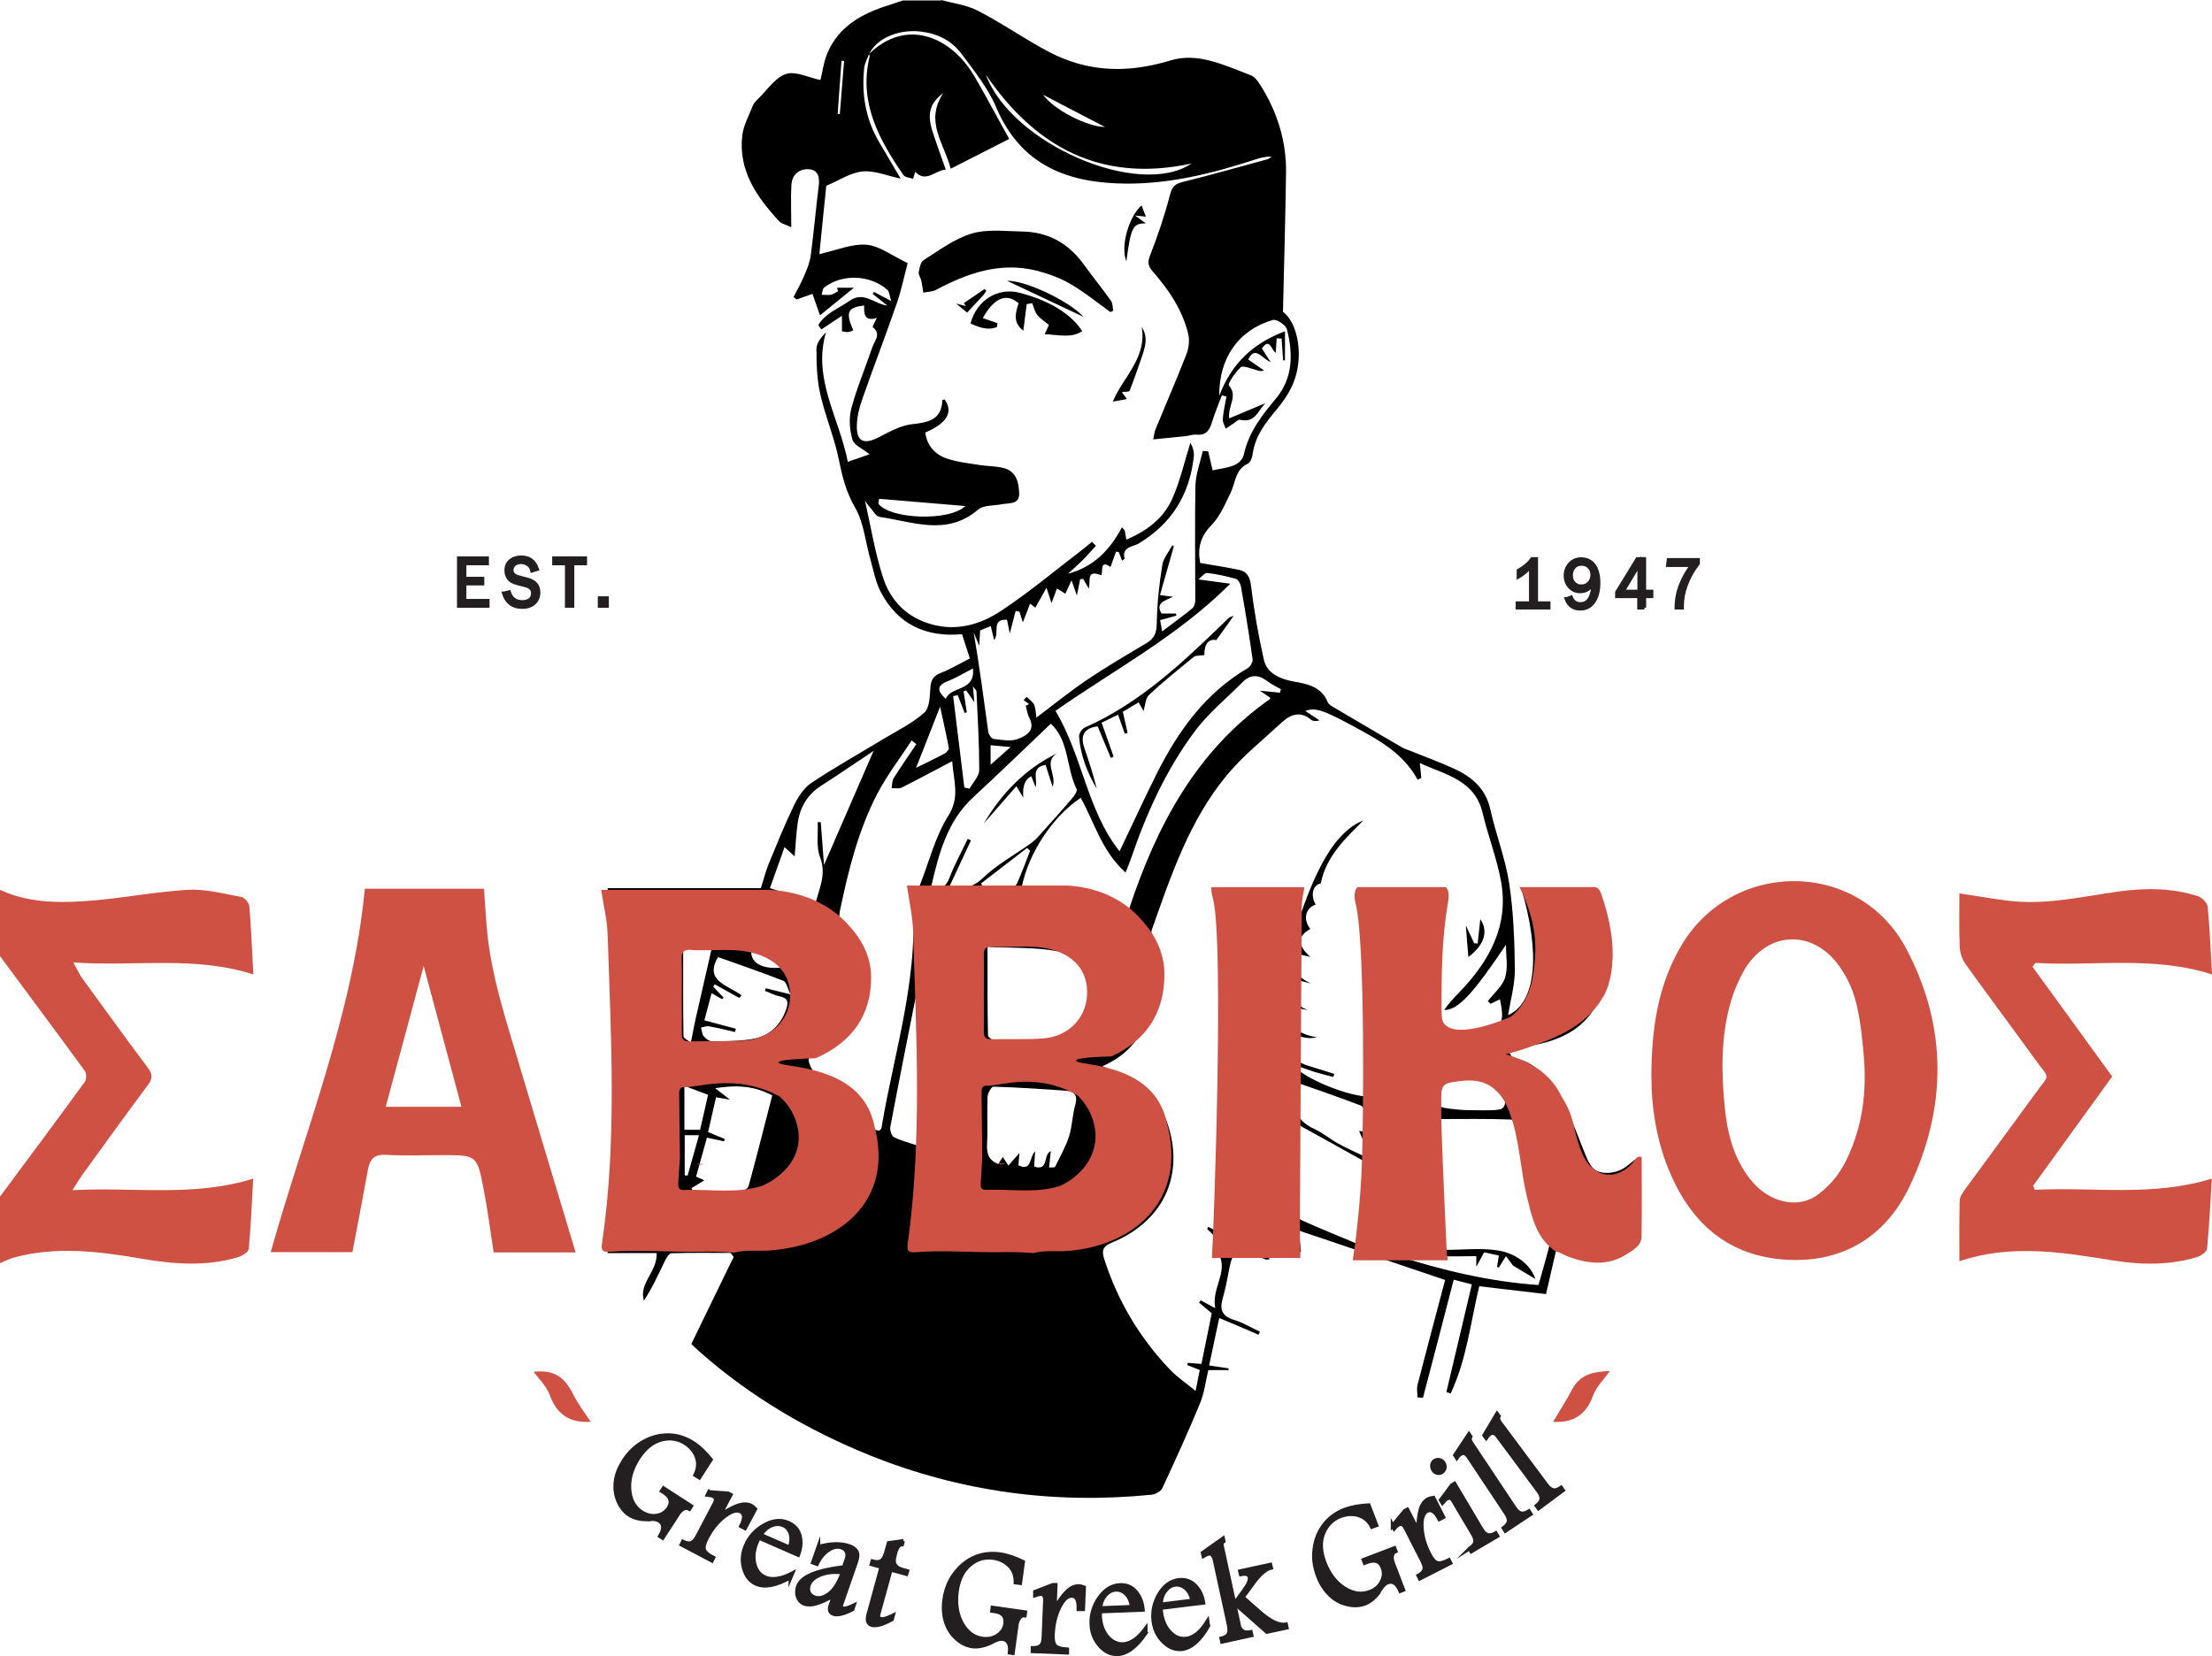 <?xml version="1.0" encoding="UTF-8"?>
<svg id="Layer_2" data-name="Layer 2" xmlns="http://www.w3.org/2000/svg" viewBox="0 0 144.05 107.87">
  <defs>
    <style>
      .cls-1 {
        fill: #cf5143;
      }

      .cls-1, .cls-2, .cls-3 {
        stroke-width: 0px;
      }

      .cls-4 {
        fill: #231f20;
        stroke: #231f20;
        stroke-miterlimit: 10;
        stroke-width: .24px;
      }

      .cls-3 {
        fill: #cf5144;
      }
    </style>
  </defs>
  <g id="Layer_1-2" data-name="Layer 1">
    <g>
      <g>
        <g>
          <path class="cls-2" d="M61.29,0c.8.22,1.65.32,2.37.69,1.32.67,2.56,1.51,3.85,2.25.58.33,1.18.66,1.8.9,2.3.9,4.56.81,6.94.09,1.77-.54,3.54.34,5.22.98.33.13.58.58.79.93.98,1.65,1.51,3.45,1.49,5.38-.04,2.99-.13,5.97-.2,9.09,1,.74,1.4,3.02.62,4.77-.26.57-.63,1.11-1.03,1.59-.72.86-1.4,1.72-1.56,2.88-.03.23-.14.57-.32.65-.83.39-.8,1.23-1.12,1.9-.36.74-.7,1.55-1.26,2.12-.73.75-.9,1.52-.72,2.45.83.14,1.67.27,2.5.44.55.11.74.46.81,1.06.2,1.62.48,3.23.84,4.82.2.88,1.08,1.25,1.98,1.41.84.14,1.78.34,2.17,1.33.07.17.3.29.48.39,1.45.86,2.9,1.71,4.36,2.56.19.11.41.17.61.25.87.35,1.75.68,2.61,1.06,1.23.54,2.21,1.28,2.53,2.72.36,1.62.98,3.19,1.23,4.82.28,1.84.35,3.73.37,5.6.01.97-.27,1.95-.44,2.99,1.83-.8,2.13-4.02.84-8.31,1.54,0,3.05-.01,4.56.02.17,0,.42.25.49.43.79,2.2.98,4.45.11,6.66-.74,1.87-2.31,2.76-4.21,3.13-.43.08-.88.11-1.31.2-.16.03-.29.19-.43.29.11.13.2.36.33.38.35.07.68.18.97.33.63.32,1.59,1.44,1.8,1.76.19.28.5.79,1.15,2.36.85,2.05.95,2.74,1.61,2.95.38.12.81.11,1.31-.07.42-.15.75-.52,1.31-.91,0,1.78.04,3.46-.04,5.13-.01.32-.44.68-.77.91-1.08.76-2.27.78-3.49.37-.31-.1-.62-.23-1.08-.41-.22.96-.43,1.88-.68,2.95-1.43-.17-2.87-.34-4.35-.51-.56,2.34-.82,4.78-1.86,6.98l-.28-.08c.55-2.32,1.1-4.63,1.66-7.02-.42-.11-.76-.2-1.18-.31-.67,2.59-1.33,5.14-2,7.69-.12,0-.24-.01-.36-.02,0-.27-.06-.56,0-.81.59-2.28,1.19-4.55,1.8-6.84-3.22-1.09-6.34-2.14-9.53-3.22.04.41.09.86.14,1.4h-2.19c.06.21.1.33.14.48-.1,0-.19.02-.26,0-.28-.11-.55-.25-.84-.34-1.06-.32-1.29-.17-1.51.91-.13.65-.24,1.31-.43,1.95-.22.74-.06,1.18.73,1.42.59.18,1.13.51,1.69.77-.03.07-.06.13-.09.2-.42-.18-.83-.36-1.25-.54-.4-.17-.81-.34-1.31-.55-.22,1.04-.44,2.03-.66,3.09.47.07.87.13,1.27.19,0,.04,0,.07,0,.11h-1.32c-.18.73-.26,1.49-.54,2.16-.77,1.87-1.61,3.71-2.46,5.54-.1.21-.46.4-.72.42-6.32.63-12.44-.2-18.33-2.57-4.04-1.63-7.75-3.82-11.03-6.7-.23-.2-.44-.41-.59-.55.94-1.93,1.85-3.81,2.76-5.68-.07-.08-.14-.16-.21-.25-1.28,0-2.57-.02-3.85.02-.15,0-.33.32-.43.52-.42.86-.81,1.74-1.36,2.57-.34-1.16.89-1.89.83-3.1h-3.19c.65-8,.66-15.85,0-23.77h9.98c.19-.59.31-1.09.5-1.56.53-1.28,1.04-2.56,1.64-3.8.27-.56.65-1.16,1.14-1.49,1.51-1.01,3.11-1.9,4.67-2.85.92-.55,1.9-1.03,2.69-1.73.35-.31.36-1.07.4-1.63.03-.52.21-.78.7-.97.64-.25,1.23-.61,1.87-.93-.18-.57-.34-1.06-.51-1.58-2.37.21-4.18-.65-5.28-2.73-.34-.64-.48-1.4-.68-2.12-.33-1.14-.43-2.4-1-3.39-.58-1-.83-1.99-1.05-3.08-.29-1.46-.89-2.85-1.22-4.31-.22-.96-.25-1.97-.25-2.95,0-.38.3-.76.62-1.09-.89,3.05.87,5.57,1.42,8.44.55-.19.98-.34,1.42-.49-.46-.37-1.02-.6-1.12-.96-.18-.63-.24-1.39-.07-2.02.36-1.36.92-2.66,1.37-4,.14-.41.6-.84.03-1.3-.04-.03.15-.36.26-.6-.84.25-.84-.3-.82-.81-1.09.12-1.23.44-.71,1.62-.12.04-.24.1-.36.11-.13,0-.26-.03-.38-.05v-1.01c-.51.33-.92.61-1.34.89-.07-.1-.14-.19-.2-.29.46-.77,1.31-1.07,2.01-1.56.96-.69,1.63.2,2.48.29-.32-.25-.63-.51-.95-.76.03-.04.05-.08.08-.13.3.16.6.32,1.13.6-.12-.36-.12-.62-.25-.73-1.12-.99-2.96-1.06-4.12-.15-.11.09-.11.31-.16.47.2,0,.4.03.6,0,.15-.03.28-.13.47-.23,0,0-.04-.12-.07-.23h1.1c-.71.58-1.43,1.16-2.21,1.8-.16-.45-.31-.9-.49-1.4-.36.13-.7.25-1.03.37-.07-.06-.13-.11-.2-.17.24-.46.5-.92.7-1.4.18-.42.36-.86.42-1.31.2-1.51.33-3.03.52-4.54.07-.59-.06-1.05-.69-1.07-.61-.02-1.05.38-1.09,1.01-.05.85-.01,1.71-.01,2.77-.4-.19-.65-.23-.78-.38-1.46-1.58-2.68-3.3-2.41-5.6.08-.68.45-1.32.7-1.97.06-.15.19-.28.31-.39.6-.58,1.12-1.4,1.83-1.64.62-.21,1.47.23,2.25.39.13-.51.21-1.18.46-1.77.74-1.72,2.22-2.54,3.91-3.08.33-.11.67-.22,1-.33h2.5ZM56.6,3.51c-.11.3-.28.59-.32.9-.18,1.7.08,3.31.95,4.81.46.78.92,1.56,1.42,2.41-.89-.18-1.71-.54-2.49-.46-.77.07-1.5.58-2.35.93-.14,1.36-.3,2.91-.45,4.45,1.09-.24,2.09-.68,3.06-.61.85.07,1.66.71,2.69,1.2-.21.79-.4,1.71-.7,2.59-.72,2.09-1.52,4.16-2.25,6.25-.19.54-.34,1.12-.36,1.69-.04,1.08.44,1.31,1.39.83.71-.36,1.45-.79,2.21-.87,1.07-.12,1.91-.28,1.97-1.56,0-.02.09-.04.14-.06.59.81.17,1.56-1.25,2.16.1.85.62,1.42,1.38,1.69.67.23,1.4.31,2.1.42.54.09,1.11.07,1.64.21.81.22.97.95.99,1.65.02.74-.65.61-1.11.7-.53.11-1.21.05-1.57.36-2.04,1.74-4.24.78-6.4.47-.26-.04-.46-.44-.68-.68-.11-.12-.2-.26-.28-.38.38,1.69.65,3.38,1.17,4.99.48,1.51,1.53,2.6,3.14,3.06,1.66.47,3.19.02,4.52-.85,1.82-1.2,3.5-2.61,5.24-3.94.24-.19.48-.38.71-.58.09.09.17.17.26.26-.29.31-.56.63-.86.93-.31.31-.64.6-.96.89,1.65-.43,2.73-1.54,3.51-3.02.06.06.12.12.18.18.03.2.07.39.11.62,1.32-.56,2.4-1.37,2.97-2.62.53-1.17.81-2.45,1.2-3.69.17.3.26.62.22.93-.28,2.47-1.45,4.36-3.62,5.65-.31.18-1.1.2-.88.97,0,.02-.08.06-.17.13-.07-.2-.14-.38-.21-.56-.06-.01-.12-.02-.18-.03-.12.33-.24.65-.36,1-.74-.53-.46.34-.61.54-1.01-.41-.66.4-.81.86-.15-.25-.25-.44-.36-.62-.07,0-.13.01-.2.02-.06.29-.12.58-.21,1.06-.14-.39-.2-.57-.35-.99-.21.45-.32.7-.4.87-.19-.12-.37-.23-.55-.34-.1.28-.21.56-.35.95-.1-.3-.17-.53-.33-1-.31.56-.52.94-.73,1.3-.09-.07-.21-.17-.34-.26-.15.39-.3.78-.47,1.22-.07-.24-.15-.47-.22-.7-.08-.01-.17-.02-.25-.04-.11.43-.22.86-.38,1.46-.09-.42-.14-.67-.18-.89-1.05-.08-.47.88-.84,1.32-.08-.34-.15-.6-.22-.91-.28.11-.5.2-.69.28-.02.3-.03.55-.06,1-.18-.42-.27-.64-.36-.86.37,2.17.65,4.32.95,6.47.02.17.21.44.35.46.51.06,1.09.18,1.55.01.55-.2,1.22-.55.76-1.41-.12-.22-.14-.48-.22-.76,0,0,.1-.05.22-.11-.13-.1-.25-.18-.36-.26.07-.07.13-.14.2-.21.17.18.41.32.49.53.12.31.11.66.14.82,1.1-.82,2.16-1.69,3.3-2.46,1.26-.85,2.58-1.62,3.89-2.4.51-.3.64-.68.65-1.28.02-1.27.16-2.54.36-3.79.07-.46.43-.87.66-1.3.03.03.06.05.09.08-.3,1.05-.59,2.09-.9,3.17.33.04.5.07.85.11-.56.27-1.16.4-.75,1.09h.94l.03.14c-.34.1-.69.19-1.06.29.04.22.08.43.13.74.69-.53,1.34-.99,1.96-1.5.13-.11.2-.36.2-.55,0-2.49-.04-4.98.01-7.46.02-.75.31-1.5.48-2.25l.35.03c.09.4.19.79.29,1.24.82-.2,1.84-.19,2.04-1.07.33-1.46,1.18-2.53,2.09-3.62,1.11-1.34,1.11-2.92.71-4.5-.07-.28-.68-.68-.92-.61-2.23.65-3.51,2.47-3.49,4.94.79-2.08,2.18-3.42,4.28-4.2v1.89h-.12c-.03-.47-.07-.94-.1-1.42-.11,0-.21-.01-.32-.02-.02.3-.04.61-.06.95-.29-.16-.39-1.04-.9-.28.15.23.3.46.57.89-.62-.29-1.03-1.09-1.46-.17.35.24.69.48,1.03.71-.25.09-.41,0-.57-.05-.32-.08-.8-.29-.95-.16-.35.32-.86,1.07-.77,1.18.61.71-.09,1.34.02,2.15.83-.35,1.59-.67,2.36-.99-.48.45-.65,1.32-1.65,1.08-.12-.03-.3.16-.44.25-.17.11-.33.22-.5.33-.07-.21-.21-.43-.19-.64.04-.49.16-.97.24-1.45-.1-.03-.2-.05-.3-.08-.21.57-.45,1.13-.63,1.71-.16.53-.36.91-1.01.85-.24-.02-.49.07-.74.1-.67.07-1.33.13-2.09.21.07-.32.08-.48.14-.63.67-1.64,1.38-3.26,2.02-4.91.16-.4.22-.92.12-1.33-.38-1.57-1.27-2.88-2.32-4.08-.29-.33-.34-.57-.17-1.02.51-1.3.96-2.64,1.31-3.99.14-.52.34-.69.83-.81,1.85-.46,3.69-.98,5.52-1.48.09-.03.17-.11.26-.17-.4-.01-.74.08-1.07.19-2.72.89-5.48,1.58-8.37,1.57-3.79-.02-6.88-1.15-8.5-4.98-.53-1.25-1.43-2.36-2.25-3.47-.63-.85-1.55-1.32-2.62-1.45-1.48-.19-2.96.46-3.4,1.48,0,0,.03-.03.03-.03ZM98.07,61.54c-2.08,3.09-3.08,4.25-4.02,4.25.29-.44.65-.81,1.01-1.18,1.94-2.03,3.23-4.34,2.68-7.26-.28-1.49-.84-2.92-1.19-4.4-.52-2.17-2.42-2.47-4.09-3.25.04.41.07.69.1.97-.08.04-.16.08-.24.12-.75-1.38-1.94-2.24-3.25-2.97-2.8-1.56-3.37-1.78-4.07-1.51.33.22.63.41.93.61-.23.07-.43.06-.55-.04-.7-.59-1.34-.35-1.9.17-1.22,1.13-2.54,2.18-3.59,3.45-2.43,2.93-3.62,6.5-4.87,10.03-.13.36.09.3.18.75.04.21.86,4.97-2.07,7.37-.25.2-.69.52-1.34.8.88.35,1.54.75,2.01,1.06.57.39,1.04.71,1.49,1.3.36.47.64,1.01.82,1.63.98,3.23-.42,6.14-3.66,7.48-.58.24-.74.47-.54,1.09.88,2.74,2.32,5.15,4.3,7.22.46.48,1.03.86,1.65,1.37.12-.59.2-.98.27-1.36-.32-.13-.57-.23-.82-.33.01-.05.03-.09.04-.14.29.02.57.05.89.07.24-1.16.46-2.26.67-3.3-.33-.28-.58-.49-.83-.7.04-.05.08-.09.11-.14.25.13.49.26.95.51-.29-1.4,1.08-2.55.01-3.83.31-.63-.15-.95-.52-1.31-.02-.02.03-.09.05-.16.19.1.37.19.7.36.07-.76.16-1.87.24-3.22.16-2.61.37-7.63,0-14.05-.07-1.3-.19-3.05-.39-5.12,1.83.02,3.67.04,5.5.06-.12.9-.24,1.75-.35,2.61,1.3-4.14,2.64-6.41,4.4-7.11-1.15,1.17-2.4,2.29-2.77,4.1-.48.09-.71.72-.33,1.38-.69.24-.83.98-.35,1.59-.92.51-.79,1.1,0,1.82-.36-.08-.53-.13-.67-.16-.6.97-.15,1.48.7,1.89-.35-.09-.7-.18-1.05-.27-.28.93-.13,1.63.85,2-.3-.06-.59-.11-.85-.16-.49,1.38.37,1.73,1.45,1.94-.29.06-.53.06-.76.02-.23-.04-.46-.11-.7-.17-.21,1.54-.09,1.72,1.28,2.12.44.13.88.27,1.31.41-.02.07-.04.13-.06.2-.42-.11-.84-.21-1.26-.34-.43-.14-.85-.3-1.3-.47.2.67,3.18,1.99,4.72,2.08-.11-4.51.29-9.02-.54-13.54h5.58c0,.17,0,.31,0,.44-.17,2.73-.33,5.47-.51,8.2-.04.58.16.82.75.77.63-.05,1.28-.04,1.91-.1,1.64-.18,1.84-.47,1.5-2.1-.2.1-.4.19-.61.29-.06-.06-.12-.11-.18-.17.39-.51.96-.97,1.13-1.55.2-.65.05-1.4.05-2.11ZM59.68,48.47c-.1-.08-.2-.16-.31-.24-.75,1.15-1.6,2.25-2.23,3.46-1.24,2.37-1.88,4.96-2.43,7.57-.11.53-.06.92.25,1.38,1.75,2.59.96,6.1-1.69,7.69-.27.16-.65.55-.61.76.08.39.35.86.68,1.05,1.12.62,2.11,1.35,2.63,2.56.27.62.71.85,1.29.95.07-.08.13-.11.14-.16.85-5.16,2.6-10.21,1.94-15.61.22-.03.48-.08.51-.08.66-1.67,1.05-3.31,1.9-4.65.79-1.25.34-2.29.26-3.57-1.19.62-2.23,1.19-3.29,1.72-.18.09-.44.03-.66.04.04-.22.03-.48.14-.66.47-.74.97-1.46,1.46-2.19ZM80.11,38.03c-3.44,3.44-7.6,5.62-11.37,8.27,1.77,3,2.07,6.52,4.17,9.15.82-1.72,1.59-3.4,2.42-5.06,1.4-2.79,3.18-5.26,5.94-6.88.16-.1.33-.4.3-.57-.22-1.59-.48-3.17-.76-4.75-.03-.18-.19-.45-.34-.49-.61-.17-1.23-.31-1.85-.38-.16-.02-.35.24-.58.42.83.11,1.45.2,2.07.28ZM93.53,72.9c.02,2.89-.12,5.82.55,8.51,1.23,0,2.34-.13,3.41.03,1.3.19,2.21,1,2.5,1.87-.49-.29-.96-.57-1.45-.87-.11-.14-.27-.36-.47-.62-.22.35-.34.55-.46.74-.04-.01-.08-.03-.12-.04.04-.23.08-.46.12-.74-.34-.07-.65-.14-.96-.21-.16.3-.29.53-.51.94v-.69c-.9,0-1.75.04-2.59-.01-.88-.05-1.75-.19-2.62-.29-.01.08-.02.17-.03.25,3.02.97,6.09,1.71,9.29,1.93.25-.89.5-1.73.71-2.58.03-.13-.07-.3-.13-.45-.38-.97-.87-1.91-1.12-2.92-.34-1.34-.46-2.73-.73-4.08-.06-.29-.34-.74-.53-.75-1.57-.06-3.15-.03-4.85-.03ZM70.36,51.98c-1.84,1.24-3.4,3.62-3.83,5.84,2.37-.02,4.74-.02,6.98,1.44,1.81-5.49,4.4-10.37,9.21-13.74,0,0-.01-.05-.02-.09-.18-.12-.36-.24-.65-.44.53.05.92.09,1.31.13.02-.08.03-.15.05-.23-.3-.17-.62-.32-.89-.53-.57-.43-1.09-.44-1.6.07-1.05,1.06-2.23,2.02-3.11,3.2-1.88,2.52-3.17,5.38-4.18,8.36-.08.24-.19.48-.33.84-1.54-1.37-2.01-3.22-2.92-4.86ZM63.02,54.64c.07.03.14.07.21.1-.46.98-.91,1.96-1.39,2.98.93.22,1.53.08,2.19-.55.9-.86,2.03-1.48,3.06-2.21.15-.11.3-.23.43-.36.77-.86,1.55-1.72,2.3-2.6.15-.17.35-.47.29-.6-.69-1.4-.47-3.16-1.68-4.26-1.67,1.59-3.33,3.2-5.03,4.77-1.73,1.59-2.26,3.7-2.76,5.84.66.21.96.03,1.19-.57.33-.87.79-1.69,1.19-2.54ZM64.31,61.67c0,2.06-.01,3.91.03,5.76,0,.15.4.41.62.42,1.08.03,2.16.03,3.24-.03,1.55-.08,2.8-1.24,2.94-2.66.16-1.63-.64-2.9-2.33-3.21-1.42-.26-2.91-.19-4.5-.28ZM68.31,76.05c.17-.02.37.01.4-.05.32-.65.69-1.3.91-1.99.21-.65.21-1.37.4-2.03.17-.57,0-.89-.55-.93-1.59-.12-3.19-.22-4.78-.27-.12,0-.37.42-.38.66-.04,1.02.02,2.05-.03,3.07-.03.6.08,1.06.73,1.31.1-.16.21-.32.29-.46.14.21.26.38.37.56.22-.25.44-.51.72-.82-.03.32-.05.57-.07.8.89.42.69-.51,1.09-.91-.03.43-.05.71-.06,1,.98.3.55-.78,1.08-1.01-.04.37-.07.68-.11,1.06ZM88.64,81.12c.12-1.88.22-3.55.31-5.22,0-.1-.1-.25-.2-.31-1.48-.83-2.98-1.65-4.6-2.55.1.76.19,1.5.29,2.28-.04.07-.21.25-.2.43.03,1.05.08,2.1.17,3.15.02.21.18.5.35.58,1.2.54,2.42,1.03,3.88,1.64ZM46.04,74.09c-.24.88-.48,1.72-.71,2.55.24.11.42.19.54.24-.29.17-.56.34-.84.51l.13.26c.99,0,1.99.02,2.98-.02.22,0,.56-.2.61-.38.54-1.96,1.03-3.93,1.54-5.9-1.19-.63-2.32-.69-3.72-.47.39.3.6.46.97.75-.42-.07-.64-.11-.91-.16-.18.79-.35,1.54-.52,2.27.41.17.75.31,1.09.45-.02.05-.03.1-.05.15-.34-.07-.68-.14-1.12-.24ZM53.67,56.32c1.13-2.59,2.14-4.93,3.22-7.41-1.18.78-2.26,1.53-3.37,2.24-.94.59-1.44,1.44-1.58,2.51-.09.64-.12,1.3-.19,2.12-.27-.25-.42-.39-.66-.6-.33.93-.64,1.81-.95,2.67,1.13.37,2.04.66,2.97.97.26-1.01.72-1.89.29-3-.26-.67-.11-1.51-.15-2.27.07,0,.13,0,.2,0,.07.86.13,1.72.21,2.78ZM47.92,67.01c-.02.07-.03.14-.05.21-.57-.13-1.13-.27-1.7-.37-.16-.03-.34.05-.52.08.06.19.06.43.18.57.13.16.36.33.55.33.94-.02,1.89,0,2.8-.19.98-.22,1.68-.9,2.02-1.91.15-.47.12-.72-.42-.83-.34-.07-.65-.24-.97-.36.02-.06.04-.11.06-.17.46.11.92.23,1.61.4-.21-.42-.27-.81-.46-.88-1.42-.56-2.86-1.05-4.26-1.55-.93,1.57.66,1.83,1.53,2.49-.05.06-.1.11-.15.17-.53-.3-1.06-.59-1.6-.89-.03.05-.06.11-.09.16.22.24.44.47.67.71-.03.03-.06.07-.1.1-.22-.12-.44-.25-.68-.39-.16.61-.31,1.16-.47,1.77.72.19,1.39.37,2.06.55ZM84.31,70.46c-.3,1.34-.1,2.44,1.29,3.08.55.25,1.02.66,1.55.95.56.31,1.14.56,1.72.84.09-.07.17-.15.26-.22-.21-.49-.42-.98-.62-1.44.03,0,.23.02.49.04,0-.37.04-.73-.02-1.08-.04-.23-.19-.55-.36-.62-1.41-.54-2.84-1.03-4.3-1.54ZM59.8,64.68l-.11-.02c-.58,2.91-1.16,5.82-1.71,8.74-.04.21.08.59.24.67.48.24,1.01.37,1.58.56v-9.95ZM96.53,72.32c.83,0,1.24,0,1.39-.21.18-.25.06-.62,0-.83-.04-.14-.17-.49-.51-.75-.2-.15-.39-.21-.52-.24-.42-.1-2.71-.67-3.34.38-.23.38-.23.94.03,1.25.19.24.61.28,1.44.36.45.04.81.03,1.51.04ZM62.95,46.4l-.13.04c-.15-.39-.3-.77-.45-1.16-.1.02-.2.04-.3.06.24,1.98.49,3.97.73,5.95.11.03.23.06.34.08.22-.4.62-.8.63-1.21,0-1.71-.1-3.42-.18-5.13,0-.07-.1-.14-.23-.32.03.38.05.62.09,1.02-.25-.35-.39-.56-.53-.76-.06.02-.12.04-.17.06.07.46.14.91.21,1.37ZM46.33,61.8h-1.84c0,1.92-.01,3.8.02,5.68,0,.16.34.31.48.43.12-.6.2-1.06.3-1.5.34-1.5.68-3,1.05-4.6ZM57.25,32.49l-.05.32c.78,1.02,4.64,1.16,5.66.15-1.91-.16-3.76-.31-5.61-.47ZM64.2,4.86c1.65,4.49,9.95,8.1,13.4,5.79-5.86,1.27-10.16-1.03-13.4-5.79ZM46.11,71.31c-.53-.2-.98-.37-1.54-.58v2.86h1.02c.18-.76.34-1.48.52-2.28ZM63.89,57.53l.13.3c.6,0,1.19.02,1.79-.01.15,0,.37-.15.43-.29.3-.69.57-1.4.84-2.11l-.19-.19c-1,.77-2,1.54-3,2.31ZM59.66,50.01c.65-.32,1.26-.61,1.86-.93.12-.07.29-.25.27-.36-.16-.86-.36-1.72-.57-2.69-.55,1.42-1.04,2.65-1.56,3.97ZM63.36,43.54c-.66.34-1.13.63-1.64.83-.76.3-.67.66-.13,1.15.33-.85,1.94-.46,1.77-1.98ZM44.59,73.95v2.61c.06,0,.13,0,.19.01.24-.85.48-1.7.74-2.63h-.94ZM71.96,8.27c-1.28-.66-2.75-1.43-4.03-2.1.66.95,2.87,2.1,4.03,2.1ZM48.96,61.77c-.22.91.67,1.42,2.02,1.24-.74-.46-1.33-.82-2.02-1.24ZM64.51,48.54v1.27c.42-.37.83-.73,1.3-1.15-.5-.05-.88-.08-1.3-.12ZM54.55,7.42s.09,0,.14.01c.09-1.15.19-2.31.28-3.46-.06,0-.11,0-.17-.01l-.25,3.46Z"/>
          <path class="cls-1" d="M0,57.96c1.74.81,3.61.86,5.46.74,2.26-.14,4.5-.61,6.77-.74,1.16-.07,2.35.26,3.51.47.2.04.48.39.5.62.12,1.43.17,2.87.26,4.42-3.83-1.23-7.68-.5-11.72-.78.26.47.38.76.56,1.01,1.42,1.95,2.83,3.91,4.28,5.84.32.43.33.71,0,1.15-1.44,1.93-2.85,3.89-4.27,5.85-.17.24-.32.49-.63.98,4.05-.21,7.9.46,11.77-.75-.09,1.56-.15,3.08-.29,4.58-.02.2-.43.46-.71.54-2.04.61-4.11.46-6.18.11-2.8-.48-5.6-.85-8.4-.09-.31.09-.61.24-.91.37C0,80.83,0,79.38,0,77.94c1.85-2.49,3.7-4.97,5.52-7.47.12-.16.12-.56,0-.72-1.82-2.5-3.68-4.98-5.52-7.47,0-1.44,0-2.89,0-4.33Z"/>
          <path class="cls-1" d="M107.54,70.25c0-3.37.46-6.09,1.91-8.59,3.29-5.69,11.57-5.73,14.68.12,2.7,5.07,2.67,10.37.22,15.51-1.61,3.38-4.54,5.07-8.33,4.74-3.73-.33-6.05-2.59-7.4-5.96-.81-2.04-1.08-4.17-1.07-5.82ZM121.25,67.49c-.24-1.98-.52-3.16-1.41-4.47-1.72-2.53-4.77-2.43-6.28.22-.35.62-.64,1.3-.84,1.98-.66,2.27-.63,4.6-.4,6.92.17,1.7.59,3.33,1.68,4.7,1.18,1.49,3.13,1.98,4.47.91.86-.68,1.41-1.38,1.92-2.51,1.38-3.06,1.07-5.94.85-7.76Z"/>
          <path class="cls-1" d="M37.5,81.58h-5.35c-.22-1.39-.39-2.76-.65-4.1-.43-2.24-.45-2.24-2.67-2.24-1.22,0-2.45.06-3.66-.02-.78-.05-1.08.26-1.21.97-.32,1.77-.66,3.53-1.01,5.37h-5.32c2.2-7.83,5.33-15.42,6.13-23.67h7.76c.05.77.1,1.53.16,2.3.24,3.21,1.27,6.23,2.17,9.28,1.2,4.03,2.42,8.05,3.64,12.12ZM30.05,72.09c-.83-3.08-1.64-6.11-2.46-9.17-.83,3.07-1.64,6.1-2.47,9.17h4.93Z"/>
          <path class="cls-1" d="M127.6,58.19c1.07.16,2.08.34,3.09.47,2.46.32,4.85-.25,7.26-.59,1.75-.24,3.49-.24,5.18.3.27.09.61.43.64.69.14,1.43.19,2.87.28,4.41-3.83-1.23-7.68-.52-11.49-.75-.07.08-.13.17-.2.25,1.72,2.37,3.45,4.74,5.19,7.15-1.73,2.39-3.44,4.76-5.15,7.12.04.09.08.17.11.26,3.8-.2,7.64.47,11.53-.73-.1,1.55-.16,3.06-.31,4.56-.02.21-.41.48-.68.56-1.82.54-3.67.5-5.51.2-3.29-.53-6.57-1.07-9.94.06,0-1.39-.02-2.66.02-3.94,0-.25.19-.51.34-.73,1.52-2.09,3.06-4.15,4.57-6.24.98-1.36.99-.87.02-2.21-1.51-2.09-3.06-4.15-4.56-6.25-.22-.31-.36-.75-.37-1.13-.05-1.16-.02-2.32-.02-3.46Z"/>
          <path class="cls-2" d="M56.57,3.54c2.43-2.41,5.38-1.17,6.91,1.47.75,1.29,1.45,2.61,2.24,4.04-1.27.65-2.48,1.26-3.81,1.94-.42-1.67-1.71-3.04-.49-4.92-.88.65-1.05,1.37-.7,2.47.26.81.56,1.61.87,2.51-.69.03-1.27.89-1.99.14-.04.12-.09.29-.14.46-.21-.08-.52-.09-.63-.25-1.59-2.32-2.92-4.73-2.2-7.72.01-.05-.02-.11-.04-.16,0,0-.03.03-.03.03Z"/>
          <path class="cls-2" d="M72.29,20.31c-.87-.62-1.7-1.31-2.63-1.84-.67-.39-1.44-.66-2.19-.85-2.35-.57-4.47.17-6.51,1.26-.24.13-.55.12-.83.18-.04-.26-.08-.51-.13-.77-.04-.19-.2-.39-.17-.56.05-.28.12-.67.32-.79,1.02-.64,2.02-1.4,3.14-1.73,1.01-.3,2.16-.15,3.26-.13,1.69.02,3.01.75,4.01,2.12.58.8,1.21,1.58,1.79,2.39.12.17.1.43.15.65-.06.03-.13.06-.19.09Z"/>
          <path class="cls-2" d="M68.03,21.77c.16-.34.24-.52.28-.6-.27-.23-.56-.41-.76-.66-.17-.21-.23-.5-.33-.76-.12.02-.24.04-.36.06-.07.54-.14,1.07-.22,1.73-.72-.56-.49-1.18-.31-1.79-.88-.76-1.68-.2-2.33.97.32.11.64.22.96.33-.01.08-.03.16-.04.25-.59.24-1.15.03-1.72-.23.41-1.53,1.79-2.37,3.2-2,1.91.5,3.32,1.34,4.08,2.5-.75.48-1.52.23-2.44.2Z"/>
          <path class="cls-2" d="M73.06,25.55c.15.2.24.32.33.44-.3.05-.58.11-.92.17.63-1.56,2.24-2.84,1.88-4.86.45.68.21,1.35-.01,2-.25.73-.5,1.45-.78,2.16-.03.07-.27.05-.5.08Z"/>
          <path class="cls-2" d="M65.58,18.29c1.16-.04,4.02,1.29,4.98,2.35-1.6-.75-3.39-1.6-4.98-2.35Z"/>
          <path class="cls-2" d="M74.34,13.38c.1.27.19.49.28.73-.14-.01-.33-.03-.7-.07.3.22.46.34.7.51-.85-.01-.97.25-1.27,2.47-.4-.95.16-2.92.99-3.64Z"/>
          <path class="cls-2" d="M64.23,18.94c-.06.09-.11.19-.18.27-.39.43-.79.85-1.07,1.15-.28-.23-.49-.4-.72-.59.19.05.41.11.64.17-.04-.07-.09-.13-.13-.2.45-.3.89-.6,1.34-.91.04.04.09.08.13.11Z"/>
          <path class="cls-2" d="M95.62,62.32c-.04-.55-.1-1.19-.16-2.04.23.49.38.82.54,1.16.08,0,.15.01.23.02.06-.57.12-1.15.17-1.59.54.79.27,1.67-.77,2.46Z"/>
          <path class="cls-2" d="M80.34,40.11c-.42.59-.75,1.06-1.13,1.58-.5-.09-.79.25-.78.98-.24.04-.53,0-.69.12-.99.8-1.98,1.6-2.91,2.47-.24.22-.25.69-.36,1.05-.07-.13-.19-.33-.32-.56-.34.2-.67.4-1.03.61.11.47.21.92.31,1.38l-.18.05c-.13-.38-.27-.75-.44-1.24-.35.17-.68.33-1.07.52.27.77.53,1.49.78,2.21-.06.03-.12.06-.18.09-.29-.69-.58-1.38-.86-2.06-.88.12-1.14.59-.87,1.39.3.88.59,1.76.81,2.67-.62-1.05-1.06-2.18-1.15-3.41-.01-.18.19-.49.37-.57,3.71-1.64,6.55-4.4,9.4-7.16.04-.03.1-.04.3-.12Z"/>
          <path class="cls-2" d="M68.83,49.07c-.9.59,0,1.36-.28,2.18-.19-.59-.32-1.01-.46-1.43-1,.18-.5.92-.65,1.45-.09-.24-.19-.47-.28-.71q-.62.29-.52,1.4c-.13-.23-.27-.45-.45-.75-.72.82-1.42,1.62-2.12,2.42,1.16-1.96,2.68-3.54,4.76-4.56Z"/>
        </g>
        <path class="cls-3" d="M78.93,81.77s0,.1,0,.17h5.75c.02-.27-.02-.75-.03-1.72,0-.19,0-.36,0-.47.04-6.75.08-13.49.12-20.24-.03-.52.04-1.04.15-1.55.01-.06.02-.12.02-.17h-6.05c-.02.32.07.63.1.74.74,2.8.04,21.98-.06,23.24Z"/>
        <path class="cls-3" d="M106.91,75.35c-.35-.03-.37.13-.45.23-1.07,1.38-2.68,1.21-3.39-.37-.25-.56-.41-1.14-.55-1.75-.17-.75-.34-1.26-.85-2.08-.71-1.47-2.01-2.23-3.61-2.71.27-.07.67-.17,1.14-.33,1.9-.65,4-1.38,5.18-3.37,0,0,1.52-2.16-.12-6.78-.08-.23-.18-.38-.42-.41h-1.25c-1.04,0-2.09,0-3.19,0h-.44c.72,1.48,1.11,2.95,1.01,4.5-.09,1.48-.32,2.94-1.6,3.96-.99.41-3.56,1.37-4.31.45-.19-.23-.18-.49-.18-1.03-.01-2.29.02-4.57.41-6.83.09-.53.06-.86-.14-1.05h-5.75s0,0-.01.01c-.3.35-.14.94-.1,1.12.63,2.51.49,14.4.4,16.87-.09,2.59-.43,5.15-.43,5.15-.03.26-.09.66-.17,1.16h6.2c-.02-.13-.05-.27-.07-.4-.22-4.69-.35-8.1-.36-8.73,0-.23-.01-.36,0-.71,0-.33-.01-.67,0-1,.01-.38.16-.66.55-.73,1.09-.19,2.17-.33,3.06.56.6.56.81,1.31,1.06,2.05.45,1.58.52,3.24.91,4.84.27,1.11.51,2.24,1.34,3.1.22.19.41.44.73.5.23.1.45.22.69.31,1.29.46,2.56.58,3.77-.21.42-.27.92-.54.93-1.11.03-1.74.01-3.49.01-5.23Z"/>
        <g>
          <path class="cls-3" d="M45.37,75.81s.1.05.19.05c.12,0,.2-.02.26-.05-.14,0-.3,0-.45,0Z"/>
          <path class="cls-3" d="M56.92,73.24c-.09-.42-.31-1.16-.91-1.85-1.76-2.05-5.33-1.89-5.31-2.19,0-.09.37-.21,2.41-.27,2.42-1.05,3.64-2.86,3.62-5.32-.02-1.88-1.24-3.1-1.63-3.52-1.89-1.99-4.53-2.11-5.07-2.13-3.63,0-7.25,0-10.88,0,.15,1.01.39,1.96.42,2.9.22,6.72.62,13.45-.37,20.15-.03.22-.02.35.05.43.12.12.34.1.41.1,1.98-.16,3.98.03,5.96-.01.5-.01,1.25-.01,2.18.06.77-.2,1.56-.08,2.34-.14,4.5-.34,8.16-3.22,6.78-8.2ZM45.02,61.88c1.3.08,2.61-.14,3.9.16,1.7.4,2.61,1.47,2.53,2.97-.08,1.46-1.26,2.63-2.92,2.76-1.21.1-2.44.03-3.66.06-.41,0-.47-.19-.47-.51.01-.82,0-1.64,0-2.46,0-.79.02-1.59-.01-2.38-.02-.45.11-.64.62-.61ZM51.98,74.53c-.29,1.86-2.26,2.68-2.38,2.72-1.66.52-3.39.19-5.09.26-.33.01-.35-.23-.34-.46.03-.54.07-1.08.11-1.62-.02-1.39-.04-2.77-.05-4.16,0-.15,0-.31.11-.4.08-.07.2-.06.23-.06.85.04,2.96-.76,5.49.27.15.06.4.17.7.33.2.17.46.44.7.82.14.23.69,1.15.52,2.29Z"/>
        </g>
        <g>
          <path class="cls-3" d="M65,75.79s.09.05.18.05c.11,0,.19-.02.25-.06-.13,0-.28,0-.43,0Z"/>
          <path class="cls-3" d="M76,73.18c-.09-.43-.3-1.18-.86-1.88-1.68-2.08-5.08-1.92-5.06-2.22,0-.09.36-.22,2.3-.27,2.31-1.06,3.47-2.9,3.45-5.4-.02-1.91-1.18-3.14-1.56-3.57-1.8-2.02-4.32-2.14-4.84-2.16-3.46,0-6.91,0-10.37,0,.15,1.03.37,1.98.4,2.94.21,6.81.59,13.63-.35,20.42-.03.22-.02.36.05.43.11.12.32.1.39.1,1.89-.16,3.79.03,5.68-.01.47-.01,1.19-.01,2.08.06.73-.2,1.49-.08,2.23-.14,4.29-.34,7.78-3.26,6.46-8.31ZM64.66,61.66c1.24.08,2.49-.14,3.72.16,1.62.4,2.49,1.48,2.41,3.01-.08,1.48-1.2,2.66-2.78,2.8-1.16.1-2.32.03-3.49.06-.39,0-.45-.19-.45-.51.01-.83,0-1.66,0-2.49,0-.8.02-1.61,0-2.41-.02-.46.1-.65.59-.62ZM71.3,74.48c-.28,1.88-2.15,2.72-2.26,2.76-1.59.52-3.23.19-4.85.26-.32.01-.34-.23-.32-.46.03-.55.07-1.1.1-1.64-.02-1.41-.03-2.81-.05-4.22,0-.15,0-.32.11-.4.08-.07.19-.06.22-.06.81.04,2.82-.77,5.23.28.14.06.38.17.67.33.19.18.44.45.67.83.13.23.66,1.16.49,2.32Z"/>
        </g>
      </g>
      <g>
        <g>
          <path class="cls-4" d="M31.76,39.13v.34h-1.88v-3.11h1.84v.34h-1.47v.99h1.17v.32h-1.17v1.12h1.51Z"/>
          <path class="cls-4" d="M32.82,38.65l.33-.08c.13.42.42.64.86.64.23,0,.4-.05.52-.16.12-.1.17-.24.17-.42,0-.13-.04-.24-.13-.32-.09-.08-.19-.14-.31-.17l-.58-.15c-.15-.04-.27-.09-.37-.15-.1-.06-.18-.15-.24-.27-.07-.12-.1-.26-.1-.42,0-.26.09-.47.27-.62.18-.15.42-.23.7-.23.53,0,.87.26,1.04.77l-.33.1c-.04-.18-.13-.32-.27-.41s-.29-.14-.45-.14-.3.04-.42.13c-.12.09-.19.22-.19.38,0,.23.16.39.47.47l.54.14c.5.13.74.41.74.86,0,.27-.09.49-.28.67-.19.18-.45.27-.79.27-.6,0-1-.3-1.19-.89Z"/>
          <path class="cls-4" d="M37.27,39.47h-.36v-2.77h-.83v-.34h2.03v.34h-.83v2.77Z"/>
          <path class="cls-4" d="M39.53,38.96v.51h-.48v-.51h.48Z"/>
          <path class="cls-4" d="M100.85,39.29v.29h-2.03v-.29h.87v-2.4c-.26.29-.52.51-.8.67v-.39c.38-.21.68-.47.89-.76h.26v2.88h.81Z"/>
          <path class="cls-4" d="M102.02,39.02l.29-.11c.12.29.32.43.61.43s.48-.12.62-.37c.14-.25.21-.59.22-1.01-.19.37-.48.56-.86.56-.27,0-.5-.1-.68-.3-.18-.2-.27-.44-.27-.73s.1-.55.29-.76c.19-.21.44-.31.73-.31.36,0,.64.14.84.41.19.27.29.65.29,1.13,0,.5-.1.91-.31,1.22-.21.31-.5.47-.88.47-.44,0-.74-.21-.9-.63ZM102.99,38.19c.2,0,.37-.07.5-.22.14-.15.2-.32.2-.53s-.06-.36-.19-.5c-.13-.14-.3-.21-.51-.21s-.38.07-.5.22c-.12.14-.18.32-.18.53,0,.22.07.4.21.53.14.13.3.19.48.19Z"/>
          <path class="cls-4" d="M107.09,39.58h-.35v-.74h-1.44v-.26l1.33-2.17h.45v2.12h.47v.31h-.47v.74ZM106.75,38.53v-1.47c0-.11,0-.22,0-.34-.06.12-.11.22-.16.29l-.91,1.52h1.06Z"/>
          <path class="cls-4" d="M109.54,39.58h-.37c0-.52.1-1.03.3-1.52.2-.49.44-.91.73-1.25h-1.58l.04-.34h1.92v.23c-.35.45-.6.91-.78,1.39s-.26.94-.26,1.38c0,.02,0,.06,0,.11Z"/>
          <path class="cls-4" d="M42.09,98.97c-.46-.01-.83-.11-1.12-.3-.31-.2-.55-.51-.72-.91-.17-.41-.22-.83-.16-1.29.06-.45.24-.89.52-1.33.35-.54.79-.96,1.32-1.25.53-.29,1.07-.42,1.63-.41.55.01,1.08.18,1.58.5.39.25.78.62,1.16,1.09l-.76,1.18-.27-.17c.2-.4.23-.78.1-1.16-.13-.37-.38-.67-.74-.91-.48-.31-1-.38-1.57-.23-.57.15-1.06.55-1.48,1.19-.44.69-.64,1.36-.59,2.04.05.67.31,1.16.79,1.48.32.2.64.28.98.23.34-.05.59-.22.77-.49.25-.39.15-.73-.31-1.03l-.13-.08.12-.19,1.81,1.17-.12.19c-.12-.07-.24-.08-.37-.02-.13.06-.24.16-.34.31l-1.04,1.6-.18-.12c.28-.46.27-.8-.04-1-.14-.09-.36-.13-.65-.11-.08,0-.15,0-.21,0Z"/>
          <path class="cls-4" d="M46.18,97.18l1.24.09.17.09-.7,1.33c.52-.34.93-.56,1.24-.65.31-.09.58-.08.79.03.08.04.17.12.27.22l-.67,1.26-.27-.14c.26-.5.25-.81-.01-.95-.26-.14-.62-.03-1.07.32-.45.35-.83.82-1.13,1.4-.18.34-.24.6-.18.77.06.17.26.34.6.51l-.1.2-1.99-1.05.1-.2c.21.1.39.14.53.09.14-.04.27-.18.4-.42l1.12-2.13c.13-.24.11-.4-.06-.49-.07-.04-.2-.07-.39-.09l.1-.2Z"/>
          <path class="cls-4" d="M51.49,102.74c-.94.53-1.69.68-2.25.43-.39-.17-.66-.51-.8-1.01-.14-.5-.1-1,.12-1.5.25-.58.66-1.02,1.22-1.33.56-.31,1.09-.36,1.57-.14.39.17.64.46.74.85.1.4.06.81-.11,1.25l-2.56-1.12c-.05.11-.09.19-.11.24-.22.5-.28.97-.18,1.42.1.44.33.75.7.91.45.2,1.05.11,1.78-.27l-.12.28ZM51.43,100.79c.11-.35.13-.65.04-.91s-.24-.44-.47-.53c-.24-.1-.49-.1-.77.02s-.5.32-.68.6l1.87.82Z"/>
          <path class="cls-4" d="M53.3,100.75c.78-.22,1.45-.24,2-.05.26.09.42.22.5.38.07.16.06.39-.05.68l-.95,2.74c-.05.13-.01.22.1.26.11.04.35-.03.71-.2l-.09.27c-.57.29-.98.39-1.24.3-.23-.08-.3-.26-.21-.54l.23-.65c-.47.25-.85.43-1.15.51-.29.09-.55.09-.76.02-.2-.07-.35-.22-.43-.44-.09-.22-.08-.45,0-.7.22-.63,1.22-1.05,2.99-1.26l.18-.53c.06-.16.06-.31,0-.45-.05-.14-.16-.23-.32-.29-.27-.09-.56-.04-.87.17-.31.21-.55.51-.74.91l-.27-.1.37-1.05ZM54.87,102.43c-.54-.07-1.02-.02-1.43.14-.41.16-.66.38-.76.67-.06.18-.06.34,0,.49.07.14.19.25.36.31.31.11.64.02.98-.25s.62-.73.84-1.35Z"/>
          <path class="cls-4" d="M58.81,100.37l-.06.23c-.19,0-.33.18-.44.56-.07.26-.1.44-.09.55.01.11.06.22.14.31s.21.16.38.21l.35.1-.06.2-1.02-.28-.79,2.87c-.03.09-.03.17,0,.22s.07.1.14.11c.14.04.37-.03.71-.19.04-.02.07-.03.09-.04l-.07.26c-.6.33-1.04.45-1.32.37-.13-.04-.21-.12-.25-.24s-.02-.3.04-.51l.83-3.03-.64-.18.06-.2c.24.07.43.06.56-.01.13-.08.23-.24.31-.51l.19-.67.96-.13Z"/>
          <path class="cls-4" d="M64.45,107.04c-.42.18-.8.25-1.14.2-.37-.05-.72-.22-1.04-.52-.33-.3-.55-.66-.69-1.1-.13-.44-.16-.91-.09-1.43.09-.64.31-1.21.67-1.69.36-.48.79-.84,1.3-1.06.51-.22,1.06-.29,1.65-.21.46.06.96.23,1.52.5l-.19,1.39-.31-.04c.01-.45-.12-.81-.4-1.09-.28-.28-.63-.45-1.05-.51-.56-.08-1.07.07-1.52.45-.45.38-.73.94-.84,1.7-.11.81,0,1.51.32,2.1.33.59.77.92,1.34,1,.37.05.7-.02.99-.21.28-.19.45-.45.49-.77.06-.46-.17-.73-.71-.8l-.15-.02.03-.22,2.14.3-.03.22c-.13-.02-.25.03-.34.14-.09.11-.15.25-.18.42l-.26,1.89-.21-.03c.06-.54-.09-.84-.46-.89-.17-.02-.38.04-.63.17-.07.04-.13.07-.19.1Z"/>
          <path class="cls-4" d="M67.4,103.68l1.16-.45h.19s-.06,1.51-.06,1.51c.32-.53.6-.91.84-1.12.24-.22.49-.32.73-.31.1,0,.21.03.34.08l-.06,1.43h-.31c.02-.57-.12-.86-.42-.87-.3-.01-.57.24-.82.75s-.39,1.1-.42,1.75c-.02.39.04.64.17.77.13.12.38.19.76.21v.22s-2.26-.09-2.26-.09v-.22c.25,0,.42-.04.53-.14.11-.1.17-.28.18-.55l.1-2.4c.01-.27-.08-.41-.26-.42-.08,0-.21.03-.39.09v-.22Z"/>
          <path class="cls-4" d="M74.61,106.38c-.61.89-1.22,1.35-1.83,1.37-.43.02-.82-.17-1.16-.55-.34-.39-.53-.85-.55-1.4-.03-.63.15-1.21.52-1.74.37-.52.82-.8,1.35-.82.43-.02.77.13,1.04.45.26.31.41.7.45,1.17l-2.79.11c0,.12,0,.21,0,.26.02.55.18,1,.46,1.35.29.35.63.52,1.03.51.5-.02.99-.36,1.48-1.02v.31ZM73.7,104.66c-.05-.36-.17-.64-.36-.83-.19-.19-.41-.28-.66-.28-.26.01-.49.13-.68.35-.2.23-.31.5-.34.84l2.04-.08Z"/>
          <path class="cls-4" d="M78.69,105.9c-.53.94-1.1,1.44-1.71,1.52-.43.05-.83-.1-1.2-.46-.38-.36-.6-.81-.67-1.35-.08-.63.05-1.22.37-1.77.33-.55.75-.86,1.28-.93.42-.05.78.07,1.07.36.29.29.47.67.54,1.13l-2.77.34c0,.12.02.21.02.26.07.54.26.98.57,1.31.31.33.67.47,1.06.42.49-.06.96-.44,1.39-1.14l.04.3ZM77.64,104.25c-.08-.36-.22-.62-.43-.8-.21-.18-.43-.25-.68-.22-.26.03-.47.17-.65.41-.18.24-.27.53-.27.86l2.03-.25Z"/>
          <path class="cls-4" d="M80.38,104.44l.28,1.29.02.11c.08.39.35.55.78.46l.05.22-1.93.42-.05-.22c.22-.05.37-.14.45-.26.08-.12.09-.31.04-.59l-.92-4.24c-.07-.32-.21-.46-.41-.42-.08.02-.19.07-.32.15l-.05-.22,1.33-.94.04.19c-.11.06-.15.17-.11.31l.81,3.74.6-.82.03-.05.15-.22c.17-.25.23-.45.2-.62-.04-.19-.23-.25-.57-.18l-.05-.21,1.98-.43.05.21c-.35.08-.73.41-1.14.97l-.7.95,1.08.95c.72.63,1.29.9,1.73.81l.05.22-1.3.28-2.11-1.86Z"/>
          <path class="cls-4" d="M89.78,103.74c-.28.36-.58.6-.9.72-.35.13-.74.15-1.16.04-.43-.1-.81-.31-1.13-.63-.33-.32-.58-.72-.77-1.21-.23-.61-.31-1.21-.22-1.8.08-.6.29-1.11.63-1.55s.79-.77,1.34-.98c.43-.16.95-.26,1.57-.29l.5,1.31-.3.11c-.2-.4-.5-.65-.87-.76-.38-.11-.77-.09-1.17.06-.53.2-.9.58-1.12,1.12-.22.55-.19,1.18.08,1.89.29.76.72,1.32,1.29,1.68.57.36,1.12.44,1.66.23.35-.13.61-.35.76-.66.16-.3.18-.61.06-.91-.16-.43-.5-.55-1.01-.36l-.15.06-.08-.21,2.02-.77.08.21c-.13.05-.2.15-.23.29-.03.14-.01.29.05.45l.68,1.78-.2.08c-.21-.5-.48-.69-.83-.56-.16.06-.31.21-.47.46-.05.07-.09.12-.12.17Z"/>
          <path class="cls-4" d="M90.69,99.37l.79-.96.17-.09.69,1.34c.02-.62.08-1.08.18-1.39.1-.31.27-.52.49-.63.08-.04.2-.07.34-.09l.65,1.27-.27.14c-.26-.5-.52-.68-.79-.54-.26.14-.38.49-.35,1.06.03.57.19,1.15.49,1.73.18.35.35.54.52.59s.43-.02.76-.19l.1.2-2,1.02-.1-.2c.21-.11.33-.24.38-.38.05-.14,0-.33-.12-.57l-1.09-2.14c-.12-.24-.27-.32-.44-.24-.07.04-.17.12-.3.27l-.1-.2Z"/>
          <path class="cls-4" d="M93.44,95.14c.11-.06.22-.08.33-.04.11.04.2.1.26.21.06.1.08.21.05.33-.03.12-.09.2-.19.26-.1.06-.2.07-.31.04s-.2-.1-.26-.21c-.07-.11-.08-.22-.06-.34.03-.11.09-.2.17-.25ZM95.7,100.87c.19-.12.3-.25.35-.39.04-.14,0-.33-.15-.57l-1.29-2.18c-.1-.17-.24-.2-.42-.09-.06.04-.12.1-.18.18-.03.04-.05.07-.07.09l-.12-.2.72-.97.18-.11,1.75,2.95c.14.24.28.37.43.4.14.03.31,0,.51-.12l.11.19-1.71,1.01-.11-.19Z"/>
          <path class="cls-4" d="M95.77,93.57c-.07.12-.06.25.03.38l2.82,4.24c.15.23.3.35.44.38.14.03.31-.02.51-.14l.12.19-1.66,1.1-.12-.19c.19-.14.3-.28.33-.42.03-.14-.03-.33-.18-.55l-2.44-3.67c-.16-.24-.33-.29-.51-.17-.08.05-.16.13-.24.25l-.12-.19.91-1.37.11.16Z"/>
          <path class="cls-4" d="M97.61,92.24c-.06.13-.04.25.05.38l3.04,4.08c.16.22.32.34.46.36.15.02.31-.04.5-.17l.13.18-1.6,1.19-.13-.18c.19-.15.29-.29.31-.44.02-.15-.05-.33-.21-.54l-2.63-3.54c-.17-.23-.34-.28-.52-.15-.07.06-.15.14-.23.26l-.13-.18.84-1.41.11.15Z"/>
        </g>
        <g>
          <path class="cls-1" d="M38.46,92.61c-1.28.08-2.17-.41-2.65-1.72-.21-.59-.72-1.07-1.06-1.54,1.3-.13,1.99.28,2.61,1.53.3.6.72,1.14,1.1,1.72Z"/>
          <path class="cls-1" d="M104.84,89.3c-.38.54-.89,1.02-1.1,1.61-.47,1.32-1.39,1.78-2.6,1.7.4-.68.86-1.38,1.24-2.11.56-1.07,1.53-1.15,2.46-1.2Z"/>
        </g>
      </g>
    </g>
  </g>
</svg>